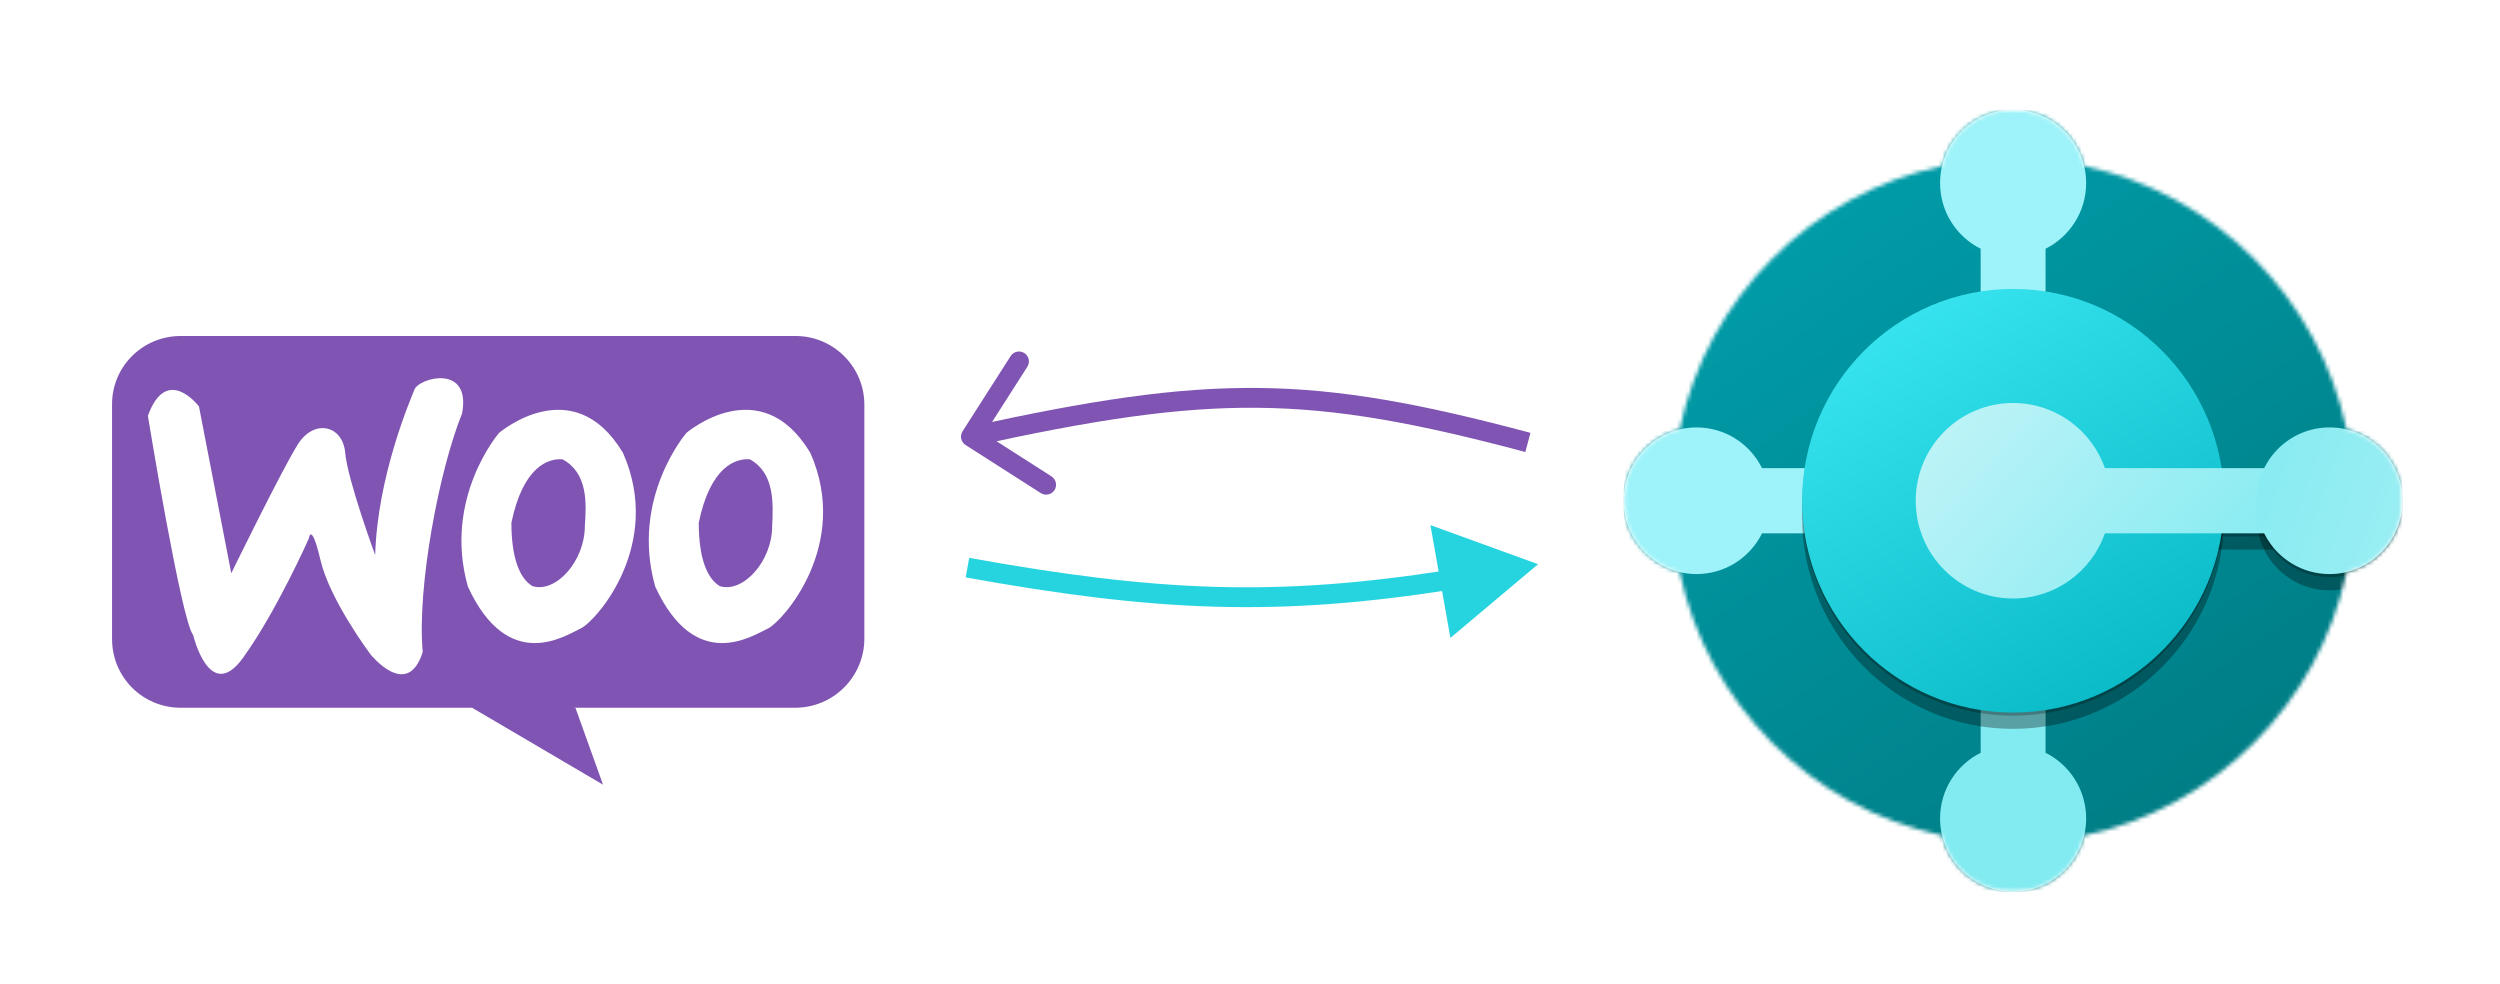 <svg width="630" height="248" viewBox="0 0 630 248" fill="none" xmlns="http://www.w3.org/2000/svg">
<ellipse cx="122.825" cy="124.027" rx="122.706" ry="123.181" fill="white"/>
<path d="M200.354 178.351H45.554C35.935 178.351 28.239 170.655 28.239 161.036V101.839C28.239 92.368 35.935 84.672 45.554 84.672H200.502C209.974 84.672 217.817 92.368 217.817 101.987V161.184C217.669 170.655 209.974 178.351 200.354 178.351Z" fill="#7F54B3"/>
<path d="M48.662 160C48.662 160 52.806 177.463 61.242 165.772C69.677 154.08 77.817 135.729 77.817 135.729C77.817 135.729 78.409 131.142 80.776 141.205C83.144 151.269 93.356 164.884 93.356 164.884C93.356 164.884 102.679 176.575 106.527 164.292C105.047 148.013 110.671 118.414 116.443 104.207C118.811 91.628 105.639 95.18 104.455 98.139C103.271 101.099 95.132 120.042 94.54 139.873C94.54 139.873 87.584 120.93 86.992 114.123C86.4 107.167 79.149 105.391 75.005 112.051C70.861 118.71 58.282 144.461 58.282 144.461L50.142 102.431C50.142 102.431 42.002 91.628 37.267 104.799C37.267 104.799 45.702 156.448 48.662 160ZM156.993 114.123C144.413 93.108 125.766 109.091 125.766 109.091C125.766 109.091 111.559 125.518 117.923 147.865C128.134 169.916 142.489 160.148 146.337 158.372C150.333 156.448 167.204 137.209 156.993 114.123ZM147.373 132.622C147.373 141.353 140.121 149.493 134.202 147.717C130.946 145.793 128.874 140.613 128.874 131.734C131.834 117.378 138.346 115.454 141.749 115.75C148.113 119.154 147.817 126.702 147.373 132.622ZM204.202 114.123C191.623 93.108 172.976 109.091 172.976 109.091C172.976 109.091 158.768 125.518 165.132 147.865C175.344 169.916 189.699 160.148 193.547 158.372C197.394 156.448 214.414 137.209 204.202 114.123ZM194.583 132.622C194.583 141.353 187.331 149.493 181.411 147.717C178.155 145.793 176.084 140.613 176.084 131.734C179.043 117.378 185.555 115.454 188.959 115.75C195.175 119.154 194.879 126.702 194.583 132.622Z" fill="white"/>
<path d="M118.959 178.351L151.961 197.738L145.005 178.351L126.062 173.023L118.959 178.351Z" fill="#7F54B3"/>
<ellipse cx="506.873" cy="124.027" rx="122.706" ry="123.181" fill="white"/>
<mask id="mask0_159_15458" style="mask-type:luminance" maskUnits="userSpaceOnUse" x="409" y="27" width="197" height="198">
<path d="M605.468 27.645H409.139V224.734H605.468V27.645Z" fill="white"/>
</mask>
<g mask="url(#mask0_159_15458)">
<mask id="mask1_159_15458" style="mask-type:alpha" maskUnits="userSpaceOnUse" x="409" y="27" width="197" height="198">
<path fill-rule="evenodd" clip-rule="evenodd" d="M409.139 126.189C409.139 134.92 415.171 142.236 423.279 144.168C430.292 177.361 456.329 203.499 489.394 210.539C491.318 218.679 498.606 224.734 507.303 224.734C516 224.734 523.289 218.679 525.213 210.539C558.278 203.499 584.315 177.361 591.328 144.168C599.436 142.237 605.468 134.92 605.468 126.19C605.468 117.459 599.436 110.143 591.328 108.211C584.315 75.018 558.278 48.88 525.213 41.84C523.289 33.7 516 27.645 507.303 27.645C498.606 27.645 491.318 33.7 489.394 41.84C456.329 48.88 430.292 75.018 423.279 108.211C415.171 110.142 409.139 117.459 409.139 126.189Z" fill="#8DF7DB"/>
</mask>
<g mask="url(#mask1_159_15458)">
<path d="M507.303 224.734C561.518 224.734 605.468 180.614 605.468 126.189C605.468 71.765 561.518 27.645 507.303 27.645C453.089 27.645 409.139 71.765 409.139 126.189C409.139 180.614 453.089 224.734 507.303 224.734Z" fill="url(#paint0_linear_159_15458)"/>
<path fill-rule="evenodd" clip-rule="evenodd" d="M515.484 62.678C521.544 59.655 525.709 53.376 525.709 46.122C525.709 35.917 517.469 27.645 507.303 27.645C497.138 27.645 488.898 35.917 488.898 46.122C488.898 53.376 493.062 59.655 499.123 62.678V74.864H515.484V62.678Z" fill="#9DF3F9"/>
<path fill-rule="evenodd" clip-rule="evenodd" d="M499.123 189.7C493.063 192.724 488.898 199.002 488.898 206.257C488.898 216.462 497.138 224.734 507.303 224.734C517.469 224.734 525.709 216.462 525.709 206.257C525.709 199.002 521.544 192.724 515.484 189.7V177.515H499.123V189.7Z" fill="#82EBF1"/>
<path fill-rule="evenodd" clip-rule="evenodd" d="M444.037 117.976C441.025 111.892 434.771 107.711 427.545 107.711C417.379 107.711 409.139 115.983 409.139 126.188C409.139 136.393 417.379 144.665 427.545 144.665C434.771 144.665 441.025 140.484 444.037 134.4H456.176V117.976H444.037Z" fill="#9DF3F9"/>
<g filter="url(#filter0_f_159_15458)">
<path d="M507.303 183.673C536.67 183.673 560.476 159.775 560.476 130.294C560.476 100.814 536.67 76.916 507.303 76.916C477.937 76.916 454.131 100.814 454.131 130.294C454.131 159.775 477.937 183.673 507.303 183.673Z" fill="black" fill-opacity="0.32"/>
<path fill-rule="evenodd" clip-rule="evenodd" d="M530.448 138.506C527.079 148.074 517.989 154.93 507.303 154.93C493.75 154.93 482.762 143.9 482.762 130.293C482.762 116.687 493.75 105.657 507.303 105.657C517.989 105.657 527.079 112.513 530.448 122.081H572.747V138.506H530.448Z" fill="black" fill-opacity="0.32"/>
<path d="M587.062 148.773C576.897 148.773 568.656 140.5 568.656 130.296C568.656 120.091 576.897 111.818 587.062 111.818C597.228 111.818 605.468 120.091 605.468 130.296C605.468 140.5 597.228 148.773 587.062 148.773Z" fill="black" fill-opacity="0.32"/>
</g>
<g filter="url(#filter1_f_159_15458)">
<path d="M507.303 180.348C536.67 180.348 560.476 156.449 560.476 126.969C560.476 97.489 536.67 73.591 507.303 73.591C477.937 73.591 454.131 97.489 454.131 126.969C454.131 156.449 477.937 180.348 507.303 180.348Z" fill="black" fill-opacity="0.24"/>
<path fill-rule="evenodd" clip-rule="evenodd" d="M530.448 135.181C527.079 144.75 517.989 151.605 507.303 151.605C493.75 151.605 482.762 140.575 482.762 126.969C482.762 113.363 493.75 102.333 507.303 102.333C517.989 102.333 527.079 109.189 530.448 118.757H572.747V135.181H530.448Z" fill="black" fill-opacity="0.24"/>
<path d="M587.062 145.447C576.897 145.447 568.656 137.174 568.656 126.969C568.656 116.765 576.897 108.492 587.062 108.492C597.228 108.492 605.468 116.765 605.468 126.969C605.468 137.174 597.228 145.447 587.062 145.447Z" fill="black" fill-opacity="0.24"/>
</g>
<path d="M507.304 179.567C536.67 179.567 560.476 155.668 560.476 126.188C560.476 96.708 536.67 72.81 507.304 72.81C477.937 72.81 454.131 96.708 454.131 126.188C454.131 155.668 477.937 179.567 507.304 179.567Z" fill="url(#paint1_linear_159_15458)"/>
<path fill-rule="evenodd" clip-rule="evenodd" d="M530.448 134.401C527.079 143.97 517.989 150.825 507.304 150.825C493.75 150.825 482.762 139.795 482.762 126.189C482.762 112.583 493.75 101.553 507.304 101.553C517.989 101.553 527.079 108.408 530.448 117.977H572.747V134.401H530.448Z" fill="url(#paint2_linear_159_15458)"/>
<path d="M587.062 144.665C576.897 144.665 568.656 136.393 568.656 126.188C568.656 115.984 576.897 107.711 587.062 107.711C597.228 107.711 605.468 115.984 605.468 126.188C605.468 136.393 597.228 144.665 587.062 144.665Z" fill="url(#paint3_linear_159_15458)"/>
</g>
</g>
<path d="M387.599 142.18L360.464 132.329L365.499 160.754L387.599 142.18ZM243.796 143.045L243.352 145.505C291.322 154.146 321.651 155.513 365.827 148.576L365.44 146.106L365.052 143.637C321.539 150.469 291.785 149.149 244.239 140.585L243.796 143.045Z" fill="#26D4E0"/>
<path d="M242.563 108.69C241.82 109.854 242.16 111.4 243.323 112.143L262.281 124.261C263.445 125.005 264.991 124.665 265.734 123.501C266.478 122.338 266.138 120.792 264.974 120.048L248.123 109.277L258.894 92.425C259.638 91.262 259.298 89.716 258.134 88.972C256.971 88.229 255.425 88.569 254.681 89.732L242.563 108.69ZM244.67 110.037L245.207 112.478C275.509 105.809 296.669 102.562 317.028 102.764C337.37 102.965 357.05 106.61 384.383 113.908L385.028 111.492L385.673 109.077C358.176 101.735 338.03 97.971 317.077 97.764C296.141 97.557 274.538 100.903 244.132 107.595L244.67 110.037Z" fill="#7F54B3"/>
<defs>
<filter id="filter0_f_159_15458" x="446.131" y="68.916" width="167.337" height="122.757" filterUnits="userSpaceOnUse" color-interpolation-filters="sRGB">
<feFlood flood-opacity="0" result="BackgroundImageFix"/>
<feBlend mode="normal" in="SourceGraphic" in2="BackgroundImageFix" result="shape"/>
<feGaussianBlur stdDeviation="4" result="effect1_foregroundBlur_159_15458"/>
</filter>
<filter id="filter1_f_159_15458" x="453.371" y="72.831" width="152.857" height="108.277" filterUnits="userSpaceOnUse" color-interpolation-filters="sRGB">
<feFlood flood-opacity="0" result="BackgroundImageFix"/>
<feBlend mode="normal" in="SourceGraphic" in2="BackgroundImageFix" result="shape"/>
<feGaussianBlur stdDeviation="0.38" result="effect1_foregroundBlur_159_15458"/>
</filter>
<linearGradient id="paint0_linear_159_15458" x1="455.568" y1="50.949" x2="558.252" y2="201.061" gradientUnits="userSpaceOnUse">
<stop stop-color="#009CA8"/>
<stop offset="1" stop-color="#007D85"/>
</linearGradient>
<linearGradient id="paint1_linear_159_15458" x1="474.14" y1="81.577" x2="544.847" y2="198.524" gradientUnits="userSpaceOnUse">
<stop stop-color="#36E3EE"/>
<stop offset="1" stop-color="#00B1BE"/>
</linearGradient>
<linearGradient id="paint2_linear_159_15458" x1="472.813" y1="76.916" x2="563.33" y2="157.802" gradientUnits="userSpaceOnUse">
<stop stop-color="#D2F6F9"/>
<stop offset="1" stop-color="#82EBF1"/>
</linearGradient>
<linearGradient id="paint3_linear_159_15458" x1="607.458" y1="132.181" x2="557.006" y2="114.326" gradientUnits="userSpaceOnUse">
<stop stop-color="#9AEEF3"/>
<stop offset="1" stop-color="#82EBF1"/>
</linearGradient>
</defs>
</svg>
